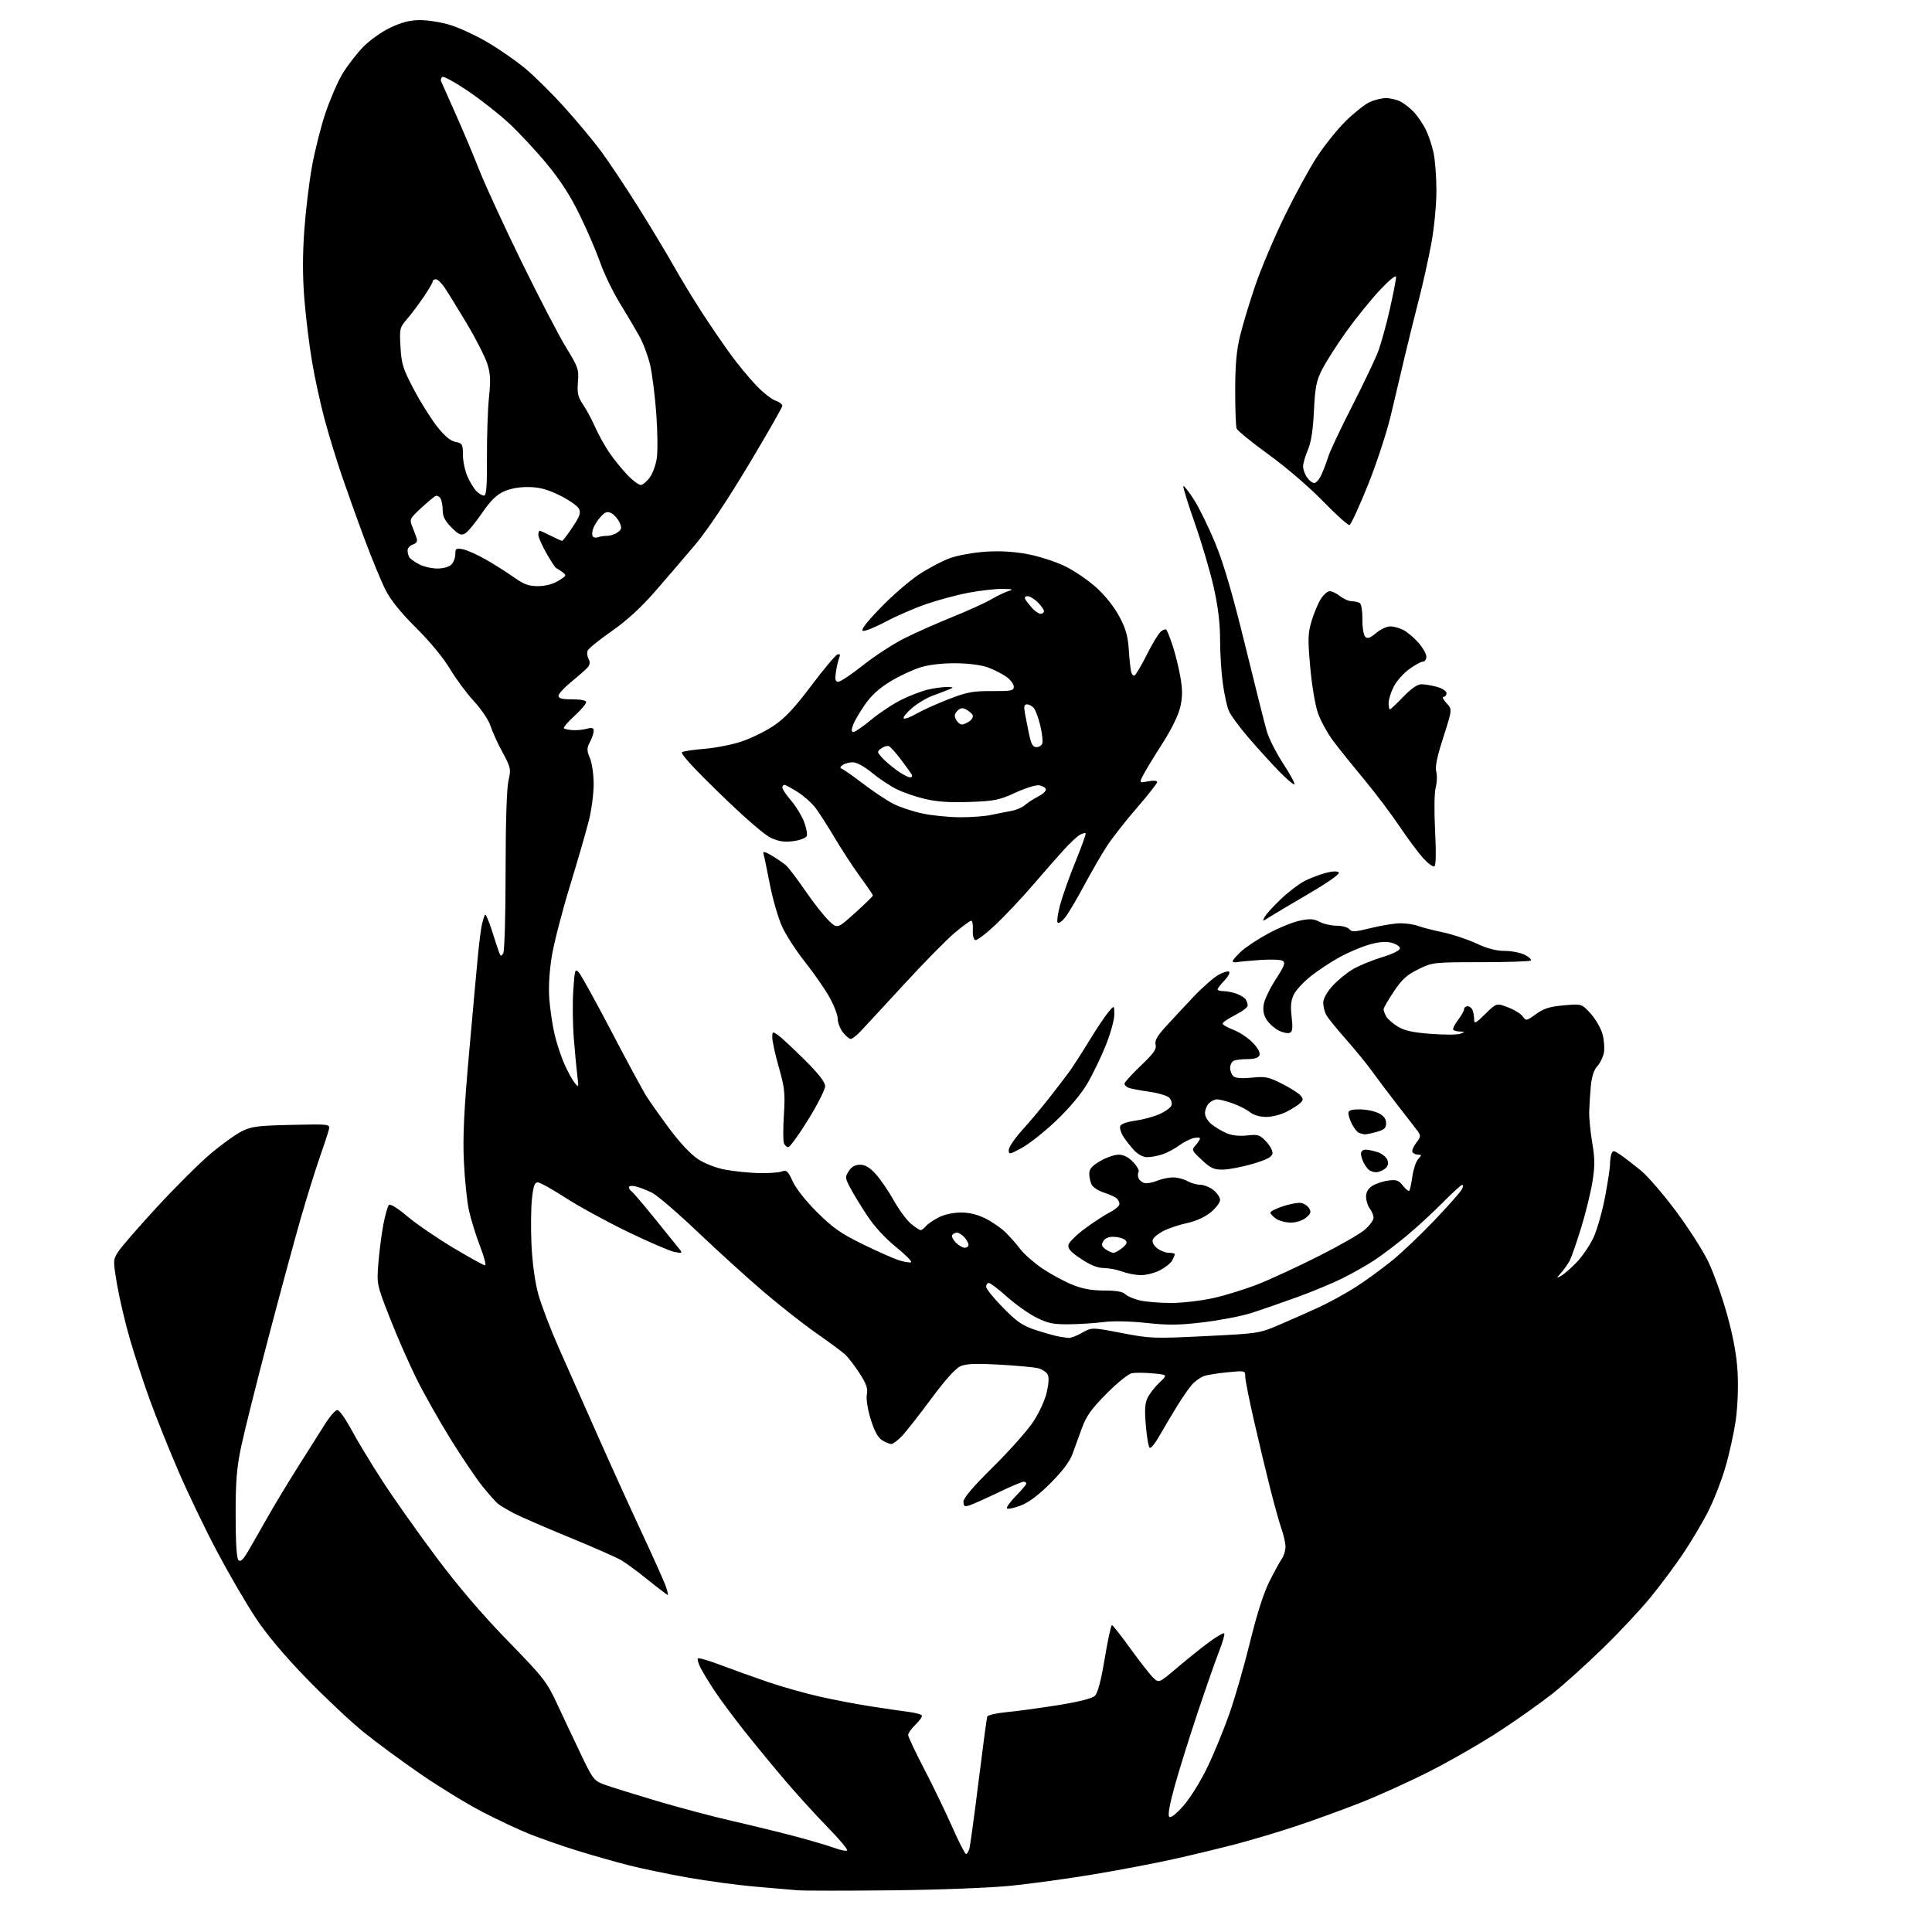 <?xml version="1.0" encoding="UTF-8" standalone="no"?>
<svg 
  version="1.1" 
  xmlns="http://www.w3.org/2000/svg" 
  xmlns:xlink="http://www.w3.org/1999/xlink" 
  xmlns:svg="http://www.w3.org/2000/svg"
  xmlns:rdf="http://www.w3.org/1999/02/22-rdf-syntax-ns#"
  xmlns:cc="http://creativecommons.org/ns#"
  xmlns:dc="http://purl.org/dc/elements/1.1/"
  viewBox="0 0 768 768"
  width="768"
  height="768"
>
<style>svg {background-color: white; }</style>"
<path stroke="none" fill="black" fill-rule="evenodd" d="M354.50,751.43C336.35,751.63 319.48,751.62 317.00,751.41C314.52,751.20 306.94,750.55 300.14,749.96C293.34,749.37 281.45,747.77 273.73,746.42C266.00,745.06 255.36,742.86 250.09,741.52C244.81,740.18 235.55,737.55 229.50,735.67C223.45,733.79 214.90,730.81 210.50,729.05C206.10,727.29 197.55,723.27 191.50,720.12C185.45,716.97 174.43,710.21 167.00,705.09C159.57,699.98 149.41,692.48 144.42,688.44C139.42,684.39 129.30,674.87 121.92,667.28C113.13,658.23 106.15,649.93 101.68,643.21C97.92,637.56 90.99,625.64 86.26,616.72C81.54,607.80 74.58,593.32 70.81,584.55C67.03,575.78 61.94,563.07 59.49,556.30C57.04,549.54 53.50,538.72 51.62,532.25C49.75,525.79 47.47,516.09 46.55,510.71C44.93,501.15 44.94,500.83 46.89,497.71C47.99,495.94 54.87,488.00 62.19,480.05C69.51,472.10 79.10,462.55 83.50,458.81C87.90,455.08 93.53,451.01 96.00,449.76C99.97,447.77 102.30,447.46 115.88,447.16C131.27,446.82 131.27,446.82 130.69,449.16C130.37,450.45 128.69,455.55 126.96,460.50C125.23,465.45 121.87,476.27 119.48,484.56C117.10,492.84 111.31,514.21 106.62,532.06C101.93,549.90 97.09,569.23 95.88,575.00C94.09,583.46 93.66,588.76 93.67,602.29C93.67,613.18 94.06,619.46 94.78,620.18C95.58,620.98 96.58,620.09 98.47,616.89C99.90,614.48 103.35,608.45 106.15,603.50C108.94,598.55 114.44,589.43 118.36,583.24C122.29,577.04 127.12,569.39 129.10,566.24C131.09,563.08 133.33,560.50 134.10,560.50C134.86,560.50 137.36,564.00 139.65,568.27C141.94,572.54 147.47,581.68 151.93,588.57C156.38,595.46 165.99,609.06 173.27,618.79C182.18,630.70 191.50,641.62 201.81,652.21C216.30,667.11 217.35,668.47 221.65,677.72C224.15,683.10 228.38,692.07 231.06,697.65C235.65,707.24 236.16,707.89 240.21,709.39C242.57,710.26 251.93,713.18 261.00,715.88C270.07,718.58 283.80,722.22 291.50,723.97C299.20,725.72 310.45,728.48 316.50,730.09C322.55,731.71 329.44,733.74 331.81,734.62C334.18,735.50 336.41,735.93 336.76,735.57C337.11,735.22 333.56,731.01 328.88,726.22C324.19,721.42 316.53,713.00 311.86,707.50C307.18,702.00 299.97,693.23 295.83,688.00C291.69,682.77 286.50,675.80 284.30,672.50C282.09,669.20 279.52,665.00 278.57,663.16C277.63,661.32 277.11,659.55 277.43,659.24C277.75,658.92 281.93,660.15 286.72,661.97C291.51,663.79 299.95,666.81 305.47,668.69C310.98,670.57 320.23,673.17 326.00,674.47C331.77,675.76 341.00,677.52 346.50,678.36C352.00,679.20 358.63,680.17 361.23,680.51C363.83,680.84 366.17,681.47 366.44,681.90C366.71,682.34 365.59,683.97 363.96,685.53C362.33,687.10 361.00,688.96 361.00,689.67C361.00,690.38 363.88,696.48 367.39,703.23C370.91,709.98 375.91,720.34 378.52,726.25C381.13,732.16 383.60,737.00 384.01,737.00C384.43,737.00 385.04,735.99 385.37,734.75C385.70,733.51 387.34,721.48 389.01,708.00C390.69,694.52 392.23,683.00 392.44,682.39C392.66,681.78 396.13,680.97 400.17,680.60C404.20,680.22 413.35,678.98 420.50,677.84C428.79,676.52 434.12,675.17 435.22,674.13C436.38,673.03 437.65,668.23 439.15,659.25C440.37,651.96 441.65,646.00 442.00,646.00C442.34,646.00 445.68,650.24 449.42,655.43C453.16,660.61 457.23,665.80 458.47,666.97C460.72,669.08 460.72,669.08 468.13,662.79C472.20,659.33 477.91,654.76 480.81,652.63C483.72,650.50 486.34,649.01 486.64,649.31C486.95,649.61 486.07,652.70 484.70,656.18C483.33,659.66 479.50,670.60 476.18,680.50C472.87,690.40 468.74,703.61 466.99,709.86C464.98,717.07 464.17,721.57 464.78,722.18C465.38,722.78 467.45,721.19 470.44,717.82C473.08,714.83 477.26,708.11 479.96,702.50C482.61,697.00 486.61,687.25 488.84,680.83C491.07,674.42 494.74,661.63 496.99,652.42C499.61,641.71 502.35,633.15 504.59,628.69C506.52,624.85 508.75,620.77 509.55,619.63C510.35,618.49 511.00,616.36 511.00,614.90C511.00,613.44 510.30,610.28 509.45,607.88C508.60,605.47 506.59,598.27 504.97,591.87C503.35,585.48 500.45,573.35 498.52,564.93C496.58,556.51 495.00,548.53 495.00,547.21C495.00,544.82 494.94,544.80 487.75,545.52C483.76,545.92 479.60,546.60 478.50,547.03C477.40,547.46 475.54,548.72 474.36,549.84C473.19,550.96 470.21,555.16 467.76,559.19C465.31,563.21 462.08,568.65 460.59,571.27C459.10,573.90 457.50,575.81 457.03,575.52C456.56,575.23 455.87,571.24 455.48,566.65C454.94,560.10 455.12,557.68 456.31,555.40C457.14,553.81 459.25,551.15 460.99,549.50C464.15,546.50 464.15,546.50 458.33,545.95C455.12,545.65 451.38,545.60 450.00,545.85C448.58,546.10 444.20,549.62 439.89,553.97C433.89,560.02 431.81,562.92 430.12,567.58C428.93,570.84 427.22,575.52 426.32,578.00C425.23,580.99 422.29,584.88 417.59,589.59C412.80,594.37 408.95,597.26 405.73,598.48C403.10,599.48 400.66,599.99 400.29,599.62C399.92,599.26 401.51,597.04 403.81,594.69C406.12,592.34 408.00,590.10 408.00,589.71C408.00,589.32 407.50,589.00 406.88,589.00C406.26,589.00 401.65,590.97 396.63,593.38C391.61,595.79 386.49,598.07 385.25,598.45C383.39,599.02 383.00,598.75 383.00,596.94C383.00,595.45 386.84,590.95 394.77,583.12C401.25,576.73 408.42,568.65 410.72,565.18C413.13,561.52 415.41,556.52 416.13,553.33C416.97,549.55 417.04,547.29 416.36,546.20C415.80,545.32 414.17,544.29 412.74,543.91C411.31,543.52 404.48,542.88 397.57,542.48C388.30,541.95 384.20,542.09 381.95,543.02C379.92,543.86 376.02,548.17 370.28,555.89C365.54,562.28 360.30,568.96 358.64,570.75C356.97,572.54 355.01,574.00 354.27,574.00C353.53,574.00 351.86,573.30 350.54,572.44C348.93,571.38 347.49,568.67 346.08,564.04C344.85,560.00 344.25,556.01 344.60,554.27C345.05,551.99 344.40,550.11 341.70,545.91C339.79,542.94 337.16,539.54 335.86,538.36C334.56,537.18 329.47,533.42 324.54,529.99C319.62,526.57 310.17,519.14 303.54,513.49C296.92,507.83 285.08,497.09 277.23,489.61C269.38,482.14 261.28,475.18 259.23,474.15C257.18,473.12 254.26,471.99 252.75,471.62C251.20,471.25 250.00,471.38 250.00,471.92C250.00,472.45 250.43,473.15 250.95,473.47C251.48,473.80 255.82,478.88 260.60,484.78C265.38,490.68 269.79,496.14 270.40,496.92C271.32,498.11 270.94,498.23 268.06,497.66C266.17,497.28 257.77,493.65 249.39,489.59C241.01,485.53 229.92,479.46 224.74,476.10C219.56,472.75 214.61,470.00 213.74,470.00C212.53,470.00 211.99,471.56 211.45,476.64C211.06,480.29 210.98,488.50 211.28,494.89C211.61,501.96 212.65,509.55 213.94,514.31C215.10,518.60 218.79,528.27 222.13,535.81C225.47,543.34 232.40,558.95 237.52,570.50C242.64,582.05 250.51,599.38 255.00,609.00C259.49,618.62 263.78,628.19 264.54,630.25C265.29,632.31 265.70,634.00 265.44,634.00C265.18,634.00 261.71,631.37 257.73,628.16C253.76,624.94 248.93,621.38 247.00,620.24C245.07,619.10 235.73,614.98 226.24,611.09C216.75,607.20 206.85,602.90 204.24,601.54C201.63,600.17 198.80,598.47 197.94,597.77C197.08,597.07 194.35,593.99 191.86,590.92C189.38,587.86 183.67,579.41 179.17,572.16C174.68,564.91 168.59,554.14 165.65,548.24C162.71,542.33 157.92,531.44 155.02,524.03C149.75,510.56 149.75,510.56 150.42,502.03C150.79,497.34 151.68,490.44 152.40,486.70C153.12,482.95 154.11,479.49 154.61,478.99C155.15,478.45 158.11,480.28 161.93,483.52C165.46,486.51 173.64,492.11 180.10,495.98C186.56,499.84 192.28,503.00 192.81,503.00C193.35,503.00 192.44,499.54 190.80,495.32C189.16,491.09 187.18,484.68 186.40,481.07C185.62,477.45 184.72,468.65 184.39,461.50C183.95,451.69 184.45,441.26 186.43,419.00C187.87,402.77 189.47,385.13 189.99,379.79C190.51,374.45 191.24,368.83 191.61,367.29C191.98,365.76 192.50,364.11 192.77,363.63C193.05,363.15 194.28,365.96 195.53,369.87C196.77,373.79 198.08,377.77 198.44,378.72C199.01,380.20 199.24,380.23 200.04,378.97C200.56,378.15 200.98,363.82 200.98,346.33C200.99,327.01 201.42,313.32 202.12,310.32C203.18,305.70 203.07,305.20 199.72,298.99C197.79,295.42 195.65,290.70 194.96,288.50C194.26,286.27 191.35,281.95 188.38,278.73C185.46,275.55 181.15,269.74 178.83,265.82C176.30,261.58 170.89,255.02 165.43,249.60C159.25,243.47 155.28,238.53 153.23,234.46C151.55,231.14 147.84,222.14 144.98,214.46C142.11,206.78 138.01,195.32 135.85,189.00C133.69,182.68 130.60,172.55 128.98,166.50C127.36,160.45 125.14,150.25 124.05,143.84C122.96,137.43 121.59,126.27 121.00,119.05C120.27,109.99 120.26,101.50 120.95,91.71C121.51,83.89 122.88,72.41 124.01,66.20C125.13,59.98 127.53,50.46 129.34,45.04C131.16,39.62 134.19,32.60 136.07,29.45C137.96,26.29 141.62,21.52 144.21,18.83C146.93,16.01 151.56,12.71 155.21,10.98C159.87,8.77 162.96,8.00 167.14,8.00C170.25,8.00 175.65,8.89 179.14,9.98C182.64,11.07 189.19,14.11 193.70,16.75C198.22,19.39 204.90,24.01 208.56,27.02C212.22,30.04 219.28,37.00 224.24,42.50C229.21,48.00 235.78,55.88 238.84,60.00C241.89,64.12 248.50,74.03 253.51,82.00C258.52,89.97 264.94,100.63 267.78,105.68C270.62,110.73 275.82,119.28 279.34,124.68C282.85,130.08 287.97,137.54 290.70,141.25C293.43,144.96 297.84,150.29 300.51,153.11C303.17,155.92 306.62,158.67 308.18,159.21C309.73,159.75 311.00,160.69 311.00,161.30C311.00,161.90 304.91,172.55 297.48,184.95C289.08,198.96 281.08,210.91 276.37,216.50C272.20,221.45 265.02,229.82 260.42,235.09C254.76,241.58 249.15,246.71 243.10,250.93C238.17,254.37 233.89,257.84 233.58,258.66C233.26,259.48 233.44,260.95 233.96,261.93C234.61,263.15 234.53,264.19 233.71,265.18C233.05,265.98 230.14,268.56 227.25,270.91C224.36,273.26 222.00,275.82 222.00,276.59C222.00,277.63 223.44,278.00 227.50,278.00C231.00,278.00 233.00,278.42 233.00,279.16C233.00,279.80 230.89,282.26 228.30,284.63C225.72,287.00 223.86,289.19 224.17,289.50C224.47,289.81 226.02,290.14 227.61,290.24C229.20,290.35 231.74,290.10 233.25,289.70C235.39,289.12 236.00,289.31 236.00,290.53C236.00,291.39 235.33,293.39 234.52,294.97C233.21,297.50 233.21,298.25 234.52,301.39C235.34,303.35 236.00,307.97 235.99,311.72C235.99,315.45 235.15,321.88 234.13,326.00C233.11,330.12 229.73,341.82 226.61,352.00C223.49,362.18 220.23,374.77 219.37,380.00C218.39,385.95 218.01,392.30 218.35,397.00C218.66,401.12 219.60,407.47 220.44,411.09C221.28,414.72 223.06,420.12 224.40,423.09C225.73,426.07 227.56,429.40 228.47,430.50C230.04,432.41 230.09,432.29 229.54,428.00C229.22,425.52 228.58,418.77 228.12,413.00C227.65,407.23 227.55,398.51 227.89,393.64C228.46,385.29 228.60,384.88 230.15,386.64C231.06,387.66 236.85,398.15 243.01,409.94C249.18,421.74 255.37,433.21 256.76,435.44C258.16,437.68 262.33,443.58 266.01,448.56C270.06,454.03 274.56,458.84 277.36,460.70C280.15,462.54 284.51,464.25 288.28,464.96C291.73,465.61 297.70,466.22 301.53,466.32C305.36,466.42 309.50,466.14 310.72,465.69C312.67,464.98 313.20,465.45 315.15,469.69C316.45,472.53 320.47,477.58 324.93,482.00C331.15,488.16 334.37,490.41 343.00,494.62C348.77,497.44 355.19,500.28 357.26,500.95C359.33,501.62 361.52,501.99 362.13,501.79C362.74,501.59 360.10,498.88 356.25,495.77C351.86,492.23 347.54,487.52 344.64,483.10C342.09,479.24 339.06,474.25 337.90,472.03C335.92,468.22 335.89,467.82 337.42,465.49C338.52,463.80 339.96,463.00 341.91,463.00C343.94,463.00 345.74,464.08 348.16,466.76C350.03,468.82 353.23,473.51 355.28,477.17C357.32,480.83 360.38,484.99 362.08,486.41C363.77,487.83 365.51,489.00 365.95,489.00C366.39,489.00 367.34,488.29 368.06,487.43C368.78,486.56 371.07,484.99 373.14,483.93C375.40,482.77 378.96,482.00 381.99,482.00C385.40,482.00 388.66,482.81 391.91,484.46C394.58,485.81 398.18,488.33 399.91,490.06C401.65,491.80 404.26,494.79 405.72,496.70C407.18,498.61 411.04,501.99 414.31,504.21C417.57,506.42 422.88,509.31 426.10,510.62C430.33,512.34 433.90,513.00 438.91,513.00C443.69,513.00 446.32,513.46 447.33,514.47C448.14,515.28 450.76,516.40 453.15,516.95C455.54,517.50 461.10,517.95 465.50,517.95C469.90,517.96 477.45,517.08 482.29,516.01C487.12,514.94 495.22,512.42 500.29,510.41C505.35,508.40 516.18,503.38 524.34,499.26C532.51,495.14 540.72,490.43 542.59,488.78C544.47,487.14 546.00,485.03 546.00,484.09C546.00,483.15 545.34,481.51 544.53,480.44C543.72,479.37 543.05,477.27 543.03,475.77C543.01,473.96 543.82,472.51 545.46,471.43C546.82,470.55 549.67,469.59 551.80,469.30C555.13,468.85 555.98,469.15 557.76,471.42C558.90,472.88 560.04,473.71 560.29,473.28C560.54,472.85 561.07,470.25 561.46,467.50C561.86,464.75 562.88,461.71 563.74,460.75C565.17,459.16 565.16,459.00 563.71,459.00C562.84,459.00 561.84,458.55 561.49,457.99C561.15,457.44 561.81,455.79 562.95,454.33C564.70,452.12 564.83,451.40 563.77,449.94C563.07,448.98 559.57,444.44 555.99,439.85C552.41,435.26 547.70,429.02 545.53,426.00C543.35,422.98 538.58,417.12 534.92,413.00C531.26,408.88 527.76,404.52 527.13,403.32C526.51,402.11 526.00,399.98 526.00,398.57C526.00,397.02 527.45,394.40 529.67,391.95C531.68,389.72 535.32,386.73 537.74,385.31C540.17,383.88 545.38,381.74 549.32,380.53C553.62,379.22 556.50,377.80 556.50,376.98C556.50,376.24 555.00,375.24 553.17,374.77C550.84,374.16 548.15,374.39 544.17,375.53C541.05,376.43 535.73,378.70 532.35,380.58C528.96,382.45 523.91,385.80 521.12,388.00C518.33,390.21 515.31,393.43 514.41,395.17C513.17,397.58 512.94,399.72 513.44,404.18C513.97,408.82 513.80,410.14 512.64,410.58C511.84,410.89 509.86,410.46 508.24,409.62C506.62,408.79 504.51,406.89 503.54,405.42C502.32,403.57 501.96,401.66 502.35,399.26C502.66,397.34 504.81,392.86 507.13,389.30C510.54,384.06 511.07,382.66 509.92,381.95C509.14,381.47 505.12,381.31 501.00,381.60C496.88,381.89 492.71,382.28 491.75,382.47C490.79,382.66 490.00,382.49 490.00,382.10C490.00,381.71 491.46,380.01 493.25,378.31C495.04,376.62 499.88,373.40 504.01,371.16C508.14,368.92 513.79,366.59 516.57,366.00C520.70,365.11 522.15,365.20 524.56,366.45C526.18,367.30 529.25,367.99 531.39,367.99C533.53,368.00 535.78,368.62 536.39,369.38C537.33,370.56 538.65,370.48 545.00,368.90C549.12,367.87 554.38,367.03 556.68,367.02C558.99,367.01 562.13,367.48 563.66,368.06C565.20,368.65 569.61,369.78 573.48,370.59C577.34,371.40 583.36,373.40 586.86,375.03C591.22,377.06 594.78,378.00 598.16,378.00C600.88,378.00 604.47,378.71 606.14,379.57C607.82,380.44 608.89,381.45 608.52,381.82C608.15,382.18 599.22,382.49 588.68,382.49C569.71,382.50 569.44,382.53 563.80,385.30C559.24,387.54 557.29,389.32 554.05,394.16C551.82,397.50 550.00,400.66 550.00,401.18C550.00,401.70 550.44,402.96 550.99,403.98C551.53,404.99 553.58,406.82 555.55,408.03C558.26,409.70 561.48,410.42 568.81,410.98C574.14,411.39 579.40,411.37 580.50,410.93C582.46,410.14 582.46,410.13 580.42,410.06C579.27,410.03 578.05,409.72 577.71,409.38C577.37,409.03 578.19,407.30 579.54,405.53C580.89,403.76 582.00,401.79 582.00,401.16C582.00,400.52 582.63,400.00 583.39,400.00C584.16,400.00 585.06,400.71 585.39,401.58C585.73,402.45 586.00,404.12 586.00,405.29C586.00,407.12 586.61,406.81 590.45,403.05C594.89,398.69 594.89,398.69 599.45,400.43C601.95,401.38 604.60,403.02 605.33,404.06C606.61,405.89 606.80,405.86 610.58,403.12C613.67,400.88 616.01,400.14 621.64,399.64C628.77,399.01 628.77,399.01 632.33,402.95C634.29,405.11 636.40,408.78 637.03,411.10C637.65,413.42 637.90,416.74 637.57,418.48C637.24,420.23 636.06,422.63 634.95,423.82C633.61,425.26 632.74,427.93 632.38,431.75C632.08,434.91 631.79,439.52 631.73,442.00C631.67,444.48 632.21,450.01 632.94,454.30C634.01,460.61 634.02,463.57 633.02,469.78C632.34,474.00 630.32,482.21 628.54,488.02C626.75,493.83 624.72,499.69 624.02,501.04C623.32,502.39 621.79,504.57 620.63,505.89C618.61,508.15 618.60,508.22 620.50,507.21C621.60,506.63 624.39,504.21 626.70,501.83C629.01,499.45 632.06,494.96 633.48,491.85C634.90,488.74 636.94,481.54 638.03,475.85C639.11,470.16 640.00,464.30 640.00,462.83C640.00,461.37 640.27,459.45 640.60,458.59C641.13,457.22 641.62,457.29 644.35,459.19C646.08,460.39 649.67,463.16 652.32,465.34C654.98,467.52 661.20,474.73 666.14,481.35C671.09,487.98 676.89,497.02 679.03,501.45C681.17,505.88 684.55,515.35 686.53,522.50C688.99,531.37 690.32,538.59 690.71,545.23C691.05,550.97 690.77,558.77 690.03,564.23C689.33,569.33 687.43,578.00 685.80,583.50C684.17,589.00 681.01,597.01 678.78,601.31C676.54,605.61 672.26,612.81 669.25,617.31C666.25,621.81 660.50,629.57 656.47,634.54C652.44,639.51 643.78,648.79 637.22,655.16C630.67,661.53 621.75,669.57 617.40,673.04C613.06,676.51 603.65,683.19 596.50,687.89C589.35,692.58 576.75,699.86 568.50,704.05C560.25,708.24 547.65,713.95 540.50,716.74C533.35,719.54 522.03,723.65 515.34,725.87C508.65,728.10 498.08,731.27 491.84,732.92C485.60,734.56 474.43,737.26 467.00,738.93C459.57,740.59 445.18,743.34 435.00,745.04C424.82,746.74 409.98,748.79 402.00,749.60C393.69,750.44 373.41,751.23 354.50,751.43zM424.86,531.86C425.61,531.94 427.98,531.01 430.13,529.81C434.03,527.61 434.03,527.61 445.90,529.90C457.27,532.09 458.64,532.14 479.13,531.13C500.18,530.10 500.62,530.03 508.50,526.65C512.90,524.77 519.97,521.64 524.21,519.69C528.44,517.75 535.19,514.03 539.21,511.44C543.22,508.84 549.68,504.12 553.57,500.94C557.46,497.77 565.01,490.57 570.36,484.94C575.70,479.32 580.53,473.88 581.07,472.86C581.62,471.84 581.70,471.00 581.26,471.00C580.81,471.00 577.31,474.19 573.47,478.08C569.64,481.97 563.12,487.96 559.00,491.38C554.88,494.80 549.02,499.21 546.00,501.18C542.98,503.14 537.35,506.31 533.50,508.22C529.65,510.13 521.55,513.49 515.50,515.68C509.45,517.88 501.35,520.68 497.50,521.91C493.65,523.15 485.10,524.81 478.50,525.61C468.74,526.79 464.49,526.84 455.70,525.89C449.15,525.19 442.47,525.05 438.70,525.54C435.29,525.98 429.12,526.38 425.00,526.42C418.75,526.49 416.58,526.05 412.00,523.77C408.98,522.27 403.73,518.56 400.34,515.52C396.95,512.49 393.69,510.00 393.09,510.00C392.49,510.00 392.00,510.68 392.00,511.51C392.00,512.34 395.04,516.09 398.75,519.86C404.46,525.65 406.50,527.02 412.00,528.80C415.57,529.95 419.62,531.08 421.00,531.31C422.38,531.54 424.11,531.79 424.86,531.86zM453.29,506.88C451.21,506.82 447.93,506.17 446.00,505.44C444.07,504.71 440.82,504.09 438.76,504.06C436.19,504.02 433.35,502.87 429.64,500.37C425.45,497.56 424.37,496.30 424.77,494.76C425.06,493.67 428.04,490.76 431.40,488.29C434.75,485.81 439.19,482.93 441.25,481.87C443.31,480.82 445.00,479.35 445.00,478.60C445.00,477.86 444.44,476.80 443.75,476.25C443.06,475.71 440.81,474.72 438.74,474.05C436.68,473.38 434.54,472.01 433.99,470.99C433.45,469.97 433.00,468.00 433.00,466.61C433.00,464.69 434.04,463.48 437.34,461.54C439.72,460.14 443.01,459.00 444.65,459.00C446.63,459.00 448.56,459.97 450.42,461.92C451.96,463.52 452.94,465.28 452.61,465.83C452.27,466.37 452.25,467.49 452.57,468.31C452.88,469.13 453.94,470.01 454.93,470.27C455.91,470.53 458.18,470.12 459.97,469.37C461.76,468.62 464.64,468.02 466.36,468.04C468.09,468.05 470.62,468.71 472.00,469.50C473.38,470.29 475.68,470.95 477.12,470.96C478.55,470.98 480.92,471.93 482.37,473.07C483.81,474.21 485.00,475.98 485.00,477.00C485.00,478.02 483.34,480.22 481.31,481.90C479.04,483.77 475.47,485.40 472.06,486.14C469.00,486.79 464.79,488.18 462.70,489.21C460.61,490.24 458.62,491.82 458.28,492.70C457.90,493.71 458.52,495.00 459.94,496.16C461.20,497.17 463.30,498.00 464.61,498.00C465.92,498.00 467.00,498.25 467.00,498.57C467.00,498.88 466.53,500.00 465.97,501.06C465.40,502.12 463.17,503.89 461.01,505.00C458.85,506.10 455.37,506.95 453.29,506.88zM442.58,498.00C443.24,498.00 444.84,497.13 446.14,496.07C447.91,494.62 448.22,493.85 447.36,492.98C446.73,492.34 444.77,491.75 443.00,491.66C440.85,491.55 439.40,492.10 438.64,493.31C437.72,494.77 437.87,495.39 439.44,496.56C440.51,497.35 441.92,498.00 442.58,498.00zM383.50,496.00C384.32,496.00 385.00,495.47 385.00,494.83C385.00,494.18 384.26,492.83 383.35,491.83C382.43,490.82 381.11,490.00 380.40,490.00C379.70,490.00 378.85,490.43 378.52,490.96C378.20,491.49 378.84,492.84 379.96,493.96C381.08,495.08 382.68,496.00 383.50,496.00zM513.11,486.00C511.10,486.00 508.44,485.30 507.22,484.44C506.00,483.59 505.00,482.50 505.00,482.02C505.00,481.55 507.24,480.42 509.98,479.51C512.71,478.60 515.93,478.00 517.12,478.18C518.32,478.35 519.79,479.32 520.40,480.31C521.29,481.79 521.06,482.49 519.14,484.06C517.76,485.20 515.26,486.00 513.11,486.00zM547.06,465.98C546.20,465.98 545.00,465.64 544.40,465.23C543.79,464.83 542.78,463.52 542.15,462.32C541.52,461.11 541.00,459.43 541.00,458.57C541.00,457.70 541.83,457.00 542.85,457.00C543.87,457.00 546.10,457.49 547.81,458.08C549.52,458.68 551.22,460.11 551.58,461.26C552.03,462.68 551.67,463.77 550.43,464.67C549.43,465.40 547.92,465.99 547.06,465.98zM486.21,464.93C482.55,464.99 481.30,464.42 477.73,461.09C473.70,457.33 473.60,457.10 475.27,455.26C476.22,454.20 477.00,452.99 477.00,452.56C477.00,452.13 475.81,452.08 474.36,452.44C472.91,452.81 470.33,454.15 468.61,455.42C466.90,456.68 463.97,458.24 462.10,458.86C460.23,459.49 457.50,460.00 456.04,460.00C454.42,460.00 452.37,458.92 450.82,457.25C449.41,455.74 447.48,453.27 446.52,451.76C445.56,450.25 445.02,448.38 445.32,447.61C445.63,446.79 448.07,445.92 451.18,445.51C454.11,445.12 458.42,443.97 460.76,442.95C463.11,441.93 465.30,440.37 465.65,439.47C465.99,438.58 465.61,437.18 464.80,436.37C463.99,435.56 460.39,434.48 456.81,433.97C453.22,433.46 449.55,432.77 448.65,432.42C447.74,432.07 447.00,431.34 447.00,430.79C447.00,430.24 449.91,427.03 453.47,423.64C458.58,418.77 459.82,417.03 459.37,415.32C458.96,413.72 459.93,411.92 463.15,408.37C465.54,405.74 470.54,400.37 474.25,396.44C477.97,392.52 482.56,388.47 484.47,387.45C486.37,386.43 488.24,385.91 488.64,386.30C489.03,386.70 488.15,388.28 486.68,389.82C485.20,391.35 484.00,392.92 484.00,393.30C484.00,393.69 485.10,394.00 486.43,394.00C487.77,394.00 490.13,394.48 491.66,395.06C493.20,395.65 494.80,396.66 495.21,397.31C495.63,397.97 495.98,399.05 495.98,399.73C495.99,400.41 493.75,402.11 491.00,403.50C488.25,404.89 486.00,406.41 486.00,406.88C486.00,407.35 487.94,408.47 490.32,409.38C492.69,410.28 496.12,412.56 497.95,414.45C500.02,416.58 501.04,418.46 500.66,419.43C500.26,420.49 498.78,421.00 496.11,421.00C493.94,421.00 491.45,421.27 490.58,421.61C489.71,421.94 489.00,423.24 489.00,424.48C489.00,425.73 489.61,427.26 490.35,427.88C491.22,428.60 493.84,428.78 497.64,428.38C502.95,427.83 504.22,428.08 509.60,430.80C512.91,432.47 516.23,434.57 516.97,435.47C518.12,436.84 518.11,437.31 516.91,438.45C516.14,439.20 513.71,440.75 511.51,441.90C509.32,443.06 505.67,444.00 503.40,444.00C500.82,444.00 498.34,443.27 496.79,442.05C495.42,440.97 492.32,439.41 489.90,438.56C487.48,437.72 484.74,437.02 483.82,437.01C482.90,437.01 481.44,437.71 480.57,438.57C479.71,439.44 479.00,441.20 479.00,442.50C479.00,443.88 480.14,445.75 481.75,447.02C483.26,448.21 485.97,449.79 487.76,450.54C489.78,451.39 492.82,451.70 495.76,451.36C500.07,450.86 500.76,451.08 503.34,453.81C504.91,455.45 506.03,457.62 505.83,458.62C505.58,459.93 503.37,461.06 497.99,462.65C493.87,463.86 488.57,464.89 486.21,464.93zM406.19,456.31C401.26,458.98 401.00,459.02 401.00,457.12C401.00,456.02 403.37,452.50 406.28,449.31C409.18,446.11 414.02,440.35 417.04,436.50C420.06,432.65 423.67,427.93 425.08,426.00C426.48,424.07 429.96,418.68 432.81,414.00C435.66,409.32 439.10,404.15 440.46,402.50C442.93,399.50 442.93,399.50 442.96,403.26C442.98,405.33 441.43,410.93 439.50,415.70C437.58,420.47 434.23,427.37 432.05,431.03C429.68,435.02 424.74,440.86 419.73,445.60C415.14,449.94 409.04,454.77 406.19,456.31zM313.37,456.00C312.73,456.00 311.94,455.29 311.61,454.42C311.27,453.55 311.28,448.49 311.61,443.17C312.15,434.64 311.91,432.42 309.61,424.30C308.17,419.25 307.00,413.93 307.00,412.50C307.00,409.99 307.09,409.95 309.25,411.45C310.49,412.31 315.21,416.70 319.75,421.21C325.50,426.92 328.00,430.13 328.00,431.80C328.00,433.11 324.97,439.10 321.26,445.09C317.56,451.09 314.00,456.00 313.37,456.00zM542.50,450.92C541.95,450.88 540.93,450.61 540.23,450.33C539.53,450.05 538.29,448.53 537.48,446.96C536.67,445.39 536.00,443.40 536.00,442.55C536.00,441.38 537.11,441.00 540.55,441.00C543.05,441.00 546.43,441.69 548.05,442.53C550.09,443.58 551.00,444.80 551.00,446.48C551.00,448.43 550.27,449.11 547.25,449.95C545.19,450.52 543.05,450.96 542.50,450.92zM338.15,413.00C337.60,413.00 336.21,411.81 335.07,410.37C333.93,408.92 333.00,406.48 333.00,404.96C333.00,403.44 331.49,399.52 329.64,396.25C327.79,392.98 323.45,386.75 320.00,382.40C316.55,378.06 312.45,371.74 310.91,368.37C309.36,365.00 307.14,357.35 305.99,351.37C304.83,345.39 303.69,339.90 303.44,339.17C303.16,338.33 304.39,338.67 306.75,340.08C308.81,341.32 311.34,343.04 312.36,343.91C313.39,344.79 316.85,349.32 320.05,354.00C323.26,358.68 327.45,364.02 329.37,365.88C332.86,369.26 332.86,369.26 339.92,362.88C343.80,359.37 346.98,356.27 346.99,355.98C347.00,355.69 344.71,352.32 341.90,348.48C339.10,344.64 334.55,337.70 331.81,333.06C329.06,328.42 325.62,323.05 324.16,321.13C322.70,319.21 319.50,316.37 317.05,314.82C314.61,313.27 312.25,312.00 311.80,312.00C311.36,312.00 311.00,312.49 311.00,313.09C311.00,313.69 312.56,316.01 314.47,318.24C316.39,320.47 318.69,324.24 319.60,326.61C320.50,328.98 321.00,331.55 320.71,332.31C320.42,333.08 318.06,333.99 315.47,334.35C311.99,334.83 309.70,334.52 306.63,333.16C304.06,332.03 296.31,325.33 286.18,315.49C275.10,304.73 270.29,299.43 271.18,298.96C271.91,298.58 275.95,297.99 280.17,297.65C284.39,297.32 290.91,296.03 294.66,294.80C298.41,293.57 304.18,290.75 307.49,288.53C312.01,285.50 315.73,281.54 322.50,272.56C327.45,265.99 332.13,260.42 332.91,260.17C333.94,259.85 334.12,260.23 333.56,261.61C333.14,262.65 332.56,265.19 332.27,267.25C331.85,270.19 332.07,271.00 333.28,271.00C334.12,271.00 338.55,268.03 343.12,264.40C347.69,260.78 355.04,255.99 359.46,253.77C363.88,251.54 372.45,247.73 378.50,245.30C384.55,242.88 391.48,239.73 393.89,238.32C396.30,236.91 399.45,235.40 400.89,234.96C403.02,234.32 402.60,234.16 398.58,234.09C395.87,234.04 389.82,234.72 385.13,235.60C380.44,236.48 372.76,238.54 368.05,240.18C363.35,241.82 356.17,244.95 352.09,247.13C348.02,249.30 343.97,250.95 343.09,250.78C341.99,250.57 344.08,247.79 349.89,241.74C354.50,236.93 361.45,230.91 365.32,228.36C369.19,225.81 374.84,222.85 377.87,221.78C380.91,220.72 387.24,219.60 391.95,219.30C397.62,218.94 403.23,219.27 408.60,220.30C413.06,221.14 419.70,223.30 423.36,225.08C427.03,226.87 432.64,230.69 435.83,233.58C439.30,236.72 442.96,241.33 444.94,245.04C447.45,249.75 448.35,252.85 448.68,257.87C448.92,261.52 449.33,265.53 449.59,266.79C449.85,268.05 450.51,268.80 451.06,268.47C451.60,268.13 453.80,264.37 455.94,260.12C458.08,255.87 460.55,251.79 461.44,251.05C462.32,250.32 463.32,249.98 463.64,250.31C463.97,250.64 465.10,253.51 466.16,256.70C467.21,259.89 468.60,265.50 469.23,269.17C470.11,274.30 470.10,277.06 469.16,281.12C468.42,284.33 465.65,289.96 462.08,295.53C458.86,300.55 455.46,306.15 454.52,307.96C452.82,311.26 452.82,311.26 456.41,310.58C458.51,310.19 460.00,310.31 460.00,310.87C460.00,311.40 456.37,316.02 451.93,321.14C447.49,326.26 442.15,333.07 440.05,336.28C437.96,339.49 433.86,346.57 430.94,352.01C428.03,357.46 424.64,363.17 423.41,364.71C422.18,366.24 420.85,367.17 420.44,366.76C420.03,366.36 420.48,363.13 421.44,359.59C422.40,356.05 425.15,348.31 427.57,342.39C429.98,336.47 431.78,331.45 431.56,331.23C431.35,331.01 430.33,331.29 429.29,331.84C428.26,332.40 425.41,335.05 422.96,337.73C420.51,340.42 414.92,346.79 410.54,351.89C406.16,356.98 399.49,364.07 395.71,367.63C391.93,371.20 388.31,373.93 387.67,373.70C387.01,373.46 386.60,371.70 386.72,369.64C386.84,367.64 386.55,366.00 386.07,366.00C385.59,366.00 382.57,368.23 379.35,370.95C376.13,373.67 366.98,382.99 359.00,391.68C351.02,400.36 343.30,408.71 341.83,410.23C340.36,411.75 338.70,413.00 338.15,413.00zM504.10,364.87C501.81,366.35 501.75,366.34 502.77,364.44C503.35,363.35 506.26,360.15 509.24,357.34C512.21,354.52 516.42,351.32 518.58,350.21C520.74,349.11 524.48,347.68 526.88,347.03C529.59,346.30 531.61,346.21 532.19,346.79C532.77,347.37 528.06,350.69 519.81,355.52C512.49,359.81 505.42,364.01 504.10,364.87zM570.20,344.38C569.66,344.71 567.64,343.23 565.70,341.09C563.77,338.95 559.49,333.19 556.19,328.29C552.90,323.39 546.66,315.13 542.34,309.94C538.02,304.75 532.56,297.96 530.21,294.86C527.85,291.76 525.03,286.68 523.94,283.58C522.81,280.35 521.48,272.52 520.84,265.22C519.85,254.16 519.92,251.78 521.33,247.00C522.23,243.97 523.86,240.04 524.96,238.25C526.07,236.46 527.69,235.00 528.58,235.00C529.46,235.00 531.33,235.90 532.73,237.00C534.13,238.10 536.22,239.01 537.38,239.02C538.55,239.02 539.99,239.36 540.58,239.77C541.17,240.17 541.62,243.06 541.58,246.20C541.53,249.37 542.03,252.42 542.69,253.09C543.61,254.01 544.59,253.68 547.02,251.64C548.74,250.19 551.27,249.00 552.63,249.00C553.99,249.00 556.36,249.65 557.90,250.45C559.44,251.25 562.12,253.51 563.85,255.48C565.58,257.46 567.00,259.95 567.00,261.03C567.00,262.12 566.39,263.00 565.65,263.00C564.91,263.00 562.44,264.34 560.18,265.99C557.91,267.63 555.14,270.76 554.03,272.95C552.91,275.13 552.00,278.06 552.00,279.46C552.00,280.86 552.22,282.00 552.50,282.00C552.77,282.00 555.16,279.75 557.81,277.00C561.01,273.68 563.45,272.00 565.07,272.01C566.40,272.01 569.19,272.48 571.25,273.05C573.38,273.65 575.00,274.72 575.00,275.55C575.00,276.35 574.47,277.00 573.83,277.00C573.18,277.00 573.70,278.12 574.98,279.48C577.31,281.96 577.31,281.96 573.76,293.03C571.23,300.89 570.41,304.88 570.94,306.80C571.34,308.28 571.24,311.07 570.72,313.00C570.17,315.04 570.06,322.19 570.47,330.13C570.91,338.73 570.81,344.00 570.20,344.38zM381.50,324.87C385.90,324.90 391.52,324.48 394.00,323.95C396.48,323.42 400.07,322.70 402.00,322.36C403.93,322.02 406.40,320.95 407.50,319.98C408.60,319.02 410.99,317.48 412.81,316.56C414.64,315.64 415.95,314.35 415.74,313.69C415.52,313.04 414.31,312.35 413.04,312.16C411.77,311.98 407.53,313.30 403.62,315.11C397.24,318.05 395.35,318.43 385.50,318.79C377.72,319.08 372.52,318.73 367.74,317.61C364.02,316.74 358.84,314.94 356.22,313.61C353.60,312.28 349.23,309.35 346.50,307.10C343.56,304.67 340.51,303.01 339.02,303.02C337.63,303.02 335.82,303.51 335.00,304.09C333.83,304.92 333.78,305.27 334.79,305.67C335.51,305.96 339.33,308.67 343.29,311.68C347.26,314.70 352.57,318.23 355.09,319.52C357.62,320.82 362.80,322.54 366.59,323.36C370.39,324.17 377.10,324.85 381.50,324.87zM514.56,311.78C514.25,312.08 511.42,309.66 508.25,306.40C505.09,303.14 499.62,297.11 496.10,293.00C492.58,288.89 489.13,284.16 488.44,282.50C487.74,280.84 486.68,275.96 486.09,271.67C485.49,267.37 485.00,259.55 485.00,254.30C485.00,247.70 484.21,241.23 482.46,233.41C481.06,227.17 477.67,215.70 474.93,207.90C472.19,200.10 470.16,193.51 470.41,193.25C470.67,192.99 472.57,195.41 474.62,198.63C476.68,201.84 480.50,209.65 483.11,215.99C486.46,224.12 489.94,236.01 494.96,256.50C498.87,272.45 502.74,287.82 503.56,290.65C504.37,293.49 507.31,299.28 510.07,303.52C512.84,307.76 514.86,311.47 514.56,311.78zM361.70,309.00C362.59,309.00 362.81,308.53 362.30,307.70C361.86,306.99 359.93,304.31 358.00,301.75C356.07,299.20 353.98,296.88 353.35,296.62C352.71,296.35 351.37,296.74 350.36,297.48C348.59,298.77 348.59,298.90 350.51,301.06C351.61,302.29 354.26,304.58 356.40,306.15C358.55,307.72 360.93,309.00 361.70,309.00zM411.98,297.00C412.97,297.00 414.03,296.37 414.32,295.60C414.62,294.82 414.28,291.68 413.57,288.61C412.85,285.54 411.70,282.35 411.01,281.51C410.32,280.68 409.09,280.00 408.27,280.00C407.09,280.00 406.92,280.79 407.47,283.75C407.85,285.81 408.61,289.64 409.16,292.25C409.91,295.80 410.62,297.00 411.98,297.00zM339.30,290.97C339.96,290.96 343.16,288.74 346.41,286.03C349.66,283.33 355.06,279.77 358.41,278.12C361.76,276.47 366.52,274.66 369.00,274.09C371.48,273.52 374.85,273.07 376.50,273.09C379.05,273.13 379.20,273.26 377.50,273.97C376.40,274.43 373.48,275.54 371.00,276.44C368.52,277.33 364.71,279.60 362.52,281.47C360.34,283.35 358.85,285.19 359.23,285.56C359.60,285.94 361.84,285.13 364.20,283.76C366.57,282.40 372.32,279.79 377.00,277.98C384.37,275.11 386.67,274.68 394.25,274.72C402.05,274.76 403.00,274.57 403.00,272.95C403.00,271.95 401.68,270.20 400.07,269.05C398.45,267.90 395.19,266.23 392.82,265.35C390.19,264.37 385.17,263.71 380.00,263.66C374.72,263.61 369.42,264.21 366.00,265.25C362.98,266.16 357.58,268.68 354.01,270.84C349.52,273.55 346.36,276.43 343.79,280.14C341.74,283.09 339.62,286.74 339.09,288.25C338.37,290.27 338.42,290.99 339.30,290.97zM382.34,288.00C383.04,288.00 384.45,287.39 385.46,286.65C386.48,285.91 386.99,284.79 386.60,284.16C386.21,283.53 385.04,282.56 384.01,282.01C382.62,281.26 381.73,281.41 380.57,282.57C379.39,283.75 379.26,284.61 380.04,286.07C380.61,287.13 381.64,288.00 382.34,288.00zM413.67,244.00C414.40,244.00 415.00,243.53 415.00,242.95C415.00,242.38 413.90,240.80 412.55,239.45C411.20,238.10 409.37,237.00 408.49,237.00C407.49,237.00 407.15,237.48 407.59,238.25C407.98,238.94 409.21,240.51 410.32,241.75C411.44,242.99 412.95,244.00 413.67,244.00zM213.86,233.00C216.81,232.99 219.76,232.23 221.96,230.88C225.21,228.90 225.30,228.69 223.57,227.42C222.55,226.68 221.42,225.94 221.05,225.79C220.68,225.63 218.95,222.97 217.19,219.88C215.44,216.79 214.00,213.52 214.00,212.63C214.00,211.73 214.24,211.00 214.54,211.00C214.84,211.00 216.84,211.90 219.00,213.00C221.16,214.10 223.16,215.00 223.45,215.00C223.74,215.00 225.60,212.56 227.57,209.59C230.55,205.10 230.98,203.83 230.08,202.15C229.48,201.04 226.07,198.68 222.49,196.92C217.63,194.53 214.54,193.69 210.22,193.61C206.55,193.54 202.96,194.17 200.33,195.35C197.29,196.73 194.98,199.02 191.48,204.14C188.87,207.95 185.88,211.53 184.83,212.09C183.26,212.93 182.30,212.50 179.46,209.66C176.90,207.10 176.00,205.33 175.98,202.85C175.98,201.01 175.58,198.88 175.10,198.13C174.62,197.37 173.78,196.92 173.22,197.13C172.67,197.33 170.07,199.49 167.45,201.92C162.83,206.19 162.72,206.43 163.93,209.42C164.61,211.11 165.40,213.24 165.68,214.15C166.00,215.22 165.45,216.04 164.09,216.47C162.94,216.84 162.01,217.89 162.02,218.82C162.02,219.74 162.36,221.00 162.77,221.61C163.17,222.22 164.94,223.46 166.70,224.36C168.46,225.26 171.69,226.00 173.88,226.00C176.16,226.00 178.53,225.33 179.43,224.43C180.29,223.56 181.00,221.71 181.00,220.30C181.00,217.99 181.28,217.81 184.07,218.36C185.75,218.70 189.92,220.58 193.32,222.53C196.72,224.49 201.69,227.64 204.36,229.54C208.23,232.29 210.17,233.00 213.86,233.00zM237.68,213.57C238.50,213.26 240.17,213.00 241.39,213.00C242.62,213.00 244.47,212.37 245.52,211.61C247.14,210.43 247.25,209.84 246.26,207.67C245.62,206.27 244.20,204.64 243.10,204.05C241.47,203.18 240.69,203.41 238.95,205.24C237.77,206.48 236.40,208.55 235.90,209.83C235.40,211.12 235.26,212.61 235.59,213.15C235.93,213.69 236.87,213.88 237.68,213.57zM536.45,208.70C535.88,208.88 531.14,204.64 525.93,199.27C520.53,193.70 511.23,185.71 504.31,180.70C497.64,175.86 491.91,171.21 491.59,170.37C491.26,169.53 491.00,162.69 491.01,155.17C491.01,145.11 491.52,139.39 492.95,133.50C494.01,129.10 496.73,120.10 498.98,113.50C501.24,106.90 506.44,94.60 510.53,86.17C514.63,77.74 520.43,67.07 523.44,62.46C526.44,57.86 531.60,51.43 534.89,48.18C538.19,44.94 542.45,41.54 544.35,40.64C546.25,39.74 549.22,39.00 550.95,39.00C552.68,39.00 555.31,39.63 556.80,40.41C558.28,41.19 560.69,43.10 562.14,44.66C563.59,46.22 565.67,49.30 566.77,51.50C567.86,53.70 569.26,57.88 569.88,60.80C570.49,63.71 571.00,70.50 571.00,75.87C571.00,81.32 570.12,90.49 569.01,96.58C567.91,102.58 565.67,112.67 564.04,119.00C562.40,125.33 559.89,135.45 558.46,141.50C557.03,147.55 554.53,158.12 552.90,165.00C551.24,171.97 547.18,184.33 543.72,192.94C540.30,201.43 537.03,208.53 536.45,208.70zM192.40,197.00C193.35,197.00 193.63,193.34 193.57,181.75C193.53,173.36 193.90,162.64 194.38,157.91C195.11,150.84 194.97,148.44 193.59,144.27C192.66,141.49 188.98,134.32 185.40,128.35C181.82,122.38 177.90,116.04 176.70,114.26C175.49,112.47 173.94,111.01 173.25,111.01C172.56,111.00 172.00,111.40 172.00,111.89C172.00,112.38 170.35,115.19 168.34,118.14C166.33,121.09 163.36,125.04 161.73,126.92C158.89,130.20 158.78,130.66 159.20,137.96C159.59,144.70 160.20,146.64 164.46,154.71C167.10,159.73 171.25,166.37 173.68,169.45C176.70,173.31 179.01,175.25 181.04,175.66C183.80,176.21 184.00,176.56 184.02,180.88C184.03,183.42 184.87,187.31 185.88,189.53C186.88,191.75 188.48,194.34 189.42,195.28C190.37,196.23 191.71,197.00 192.40,197.00zM254.88,192.78C255.65,192.63 257.19,191.29 258.29,189.81C259.40,188.33 260.64,184.96 261.07,182.31C261.49,179.67 261.41,171.66 260.89,164.53C260.37,157.39 259.26,148.64 258.44,145.08C257.61,141.52 255.67,136.33 254.11,133.55C252.56,130.77 249.06,124.85 246.32,120.39C243.59,115.93 240.12,108.73 238.60,104.39C237.08,100.05 233.42,91.54 230.46,85.47C226.68,77.72 222.75,71.64 217.23,64.97C212.91,59.76 206.15,52.53 202.22,48.90C198.29,45.26 190.97,39.52 185.96,36.13C180.95,32.75 176.40,30.25 175.85,30.59C175.31,30.93 175.09,31.72 175.36,32.35C175.63,32.98 178.16,38.67 180.99,45.00C183.82,51.33 188.09,61.45 190.48,67.50C192.86,73.55 200.43,89.97 207.29,104.00C214.15,118.03 222.10,133.32 224.96,138.00C229.84,145.97 230.14,146.83 229.74,151.85C229.39,156.29 229.73,157.80 231.75,160.78C233.09,162.75 235.24,166.74 236.52,169.65C237.81,172.56 240.31,177.09 242.07,179.72C243.84,182.35 247.13,186.43 249.38,188.78C251.63,191.13 254.11,192.93 254.88,192.78zM522.44,192.00C523.17,192.00 524.45,190.54 525.27,188.75C526.09,186.96 527.33,183.70 528.02,181.50C528.70,179.30 532.97,170.26 537.50,161.40C542.03,152.55 546.69,142.76 547.86,139.65C549.02,136.54 551.11,128.98 552.49,122.86C553.87,116.74 554.98,111.00 554.95,110.12C554.92,109.14 552.30,111.29 548.36,115.50C544.76,119.35 538.77,126.78 535.05,132.00C531.32,137.22 527.06,143.91 525.56,146.87C523.25,151.43 522.77,153.89 522.31,163.37C521.93,171.05 521.18,175.86 519.88,178.88C518.85,181.28 518.00,184.22 518.00,185.40C518.00,186.59 518.70,188.56 519.56,189.78C520.41,191.00 521.71,192.00 522.44,192.00z" />

</svg>